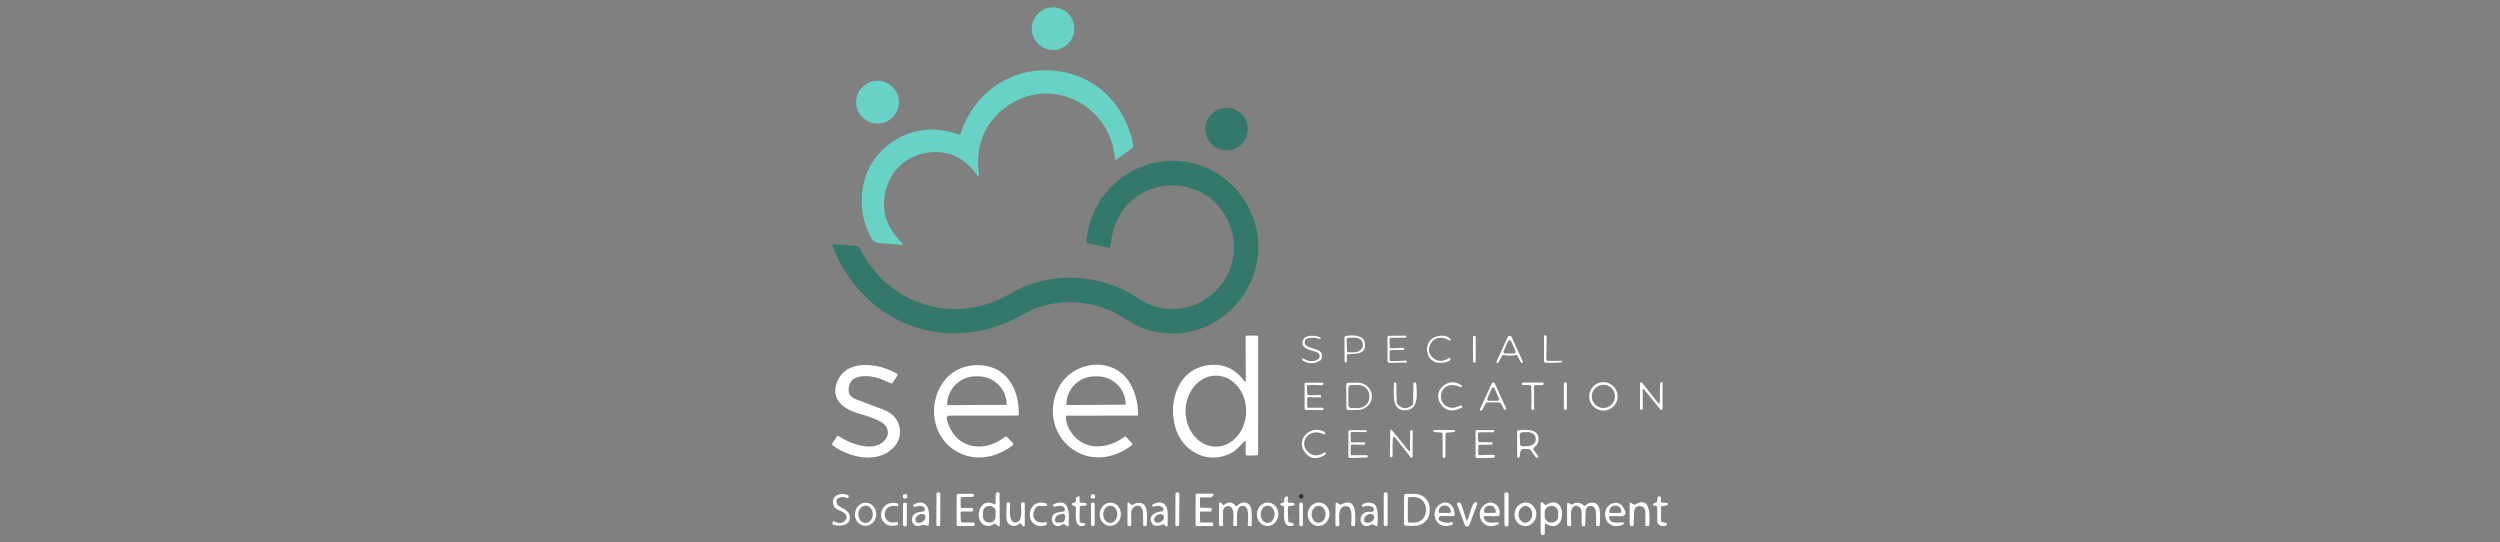<?xml version="1.0" encoding="UTF-8"?> <svg xmlns="http://www.w3.org/2000/svg" id="Layer_1" data-name="Layer 1" viewBox="0 0 1014 220"><rect x="0" y="0" width="1014" height="220" fill="#808080" stroke="none"/><defs><style> .cls-1 { fill: #34786b; } .cls-1, .cls-2, .cls-3, .cls-4 { stroke-width: 0px; } .cls-2 { fill: #333; } .cls-3 { fill: #69d2c6; } .cls-4 { fill: #fff; } </style></defs><g><circle class="cls-3" cx="427.13" cy="11.62" r="8.64"></circle><path class="cls-4" d="m504.72,179.06c-1.62,1.46-2.9,3.26-4.66,4.29-9.5,5.57-20.52.19-23.39-10.16-2.95-10.65,1.33-23.78,13.84-25.14,5.86-.64,10.67,1.63,14.43,6.82.06.09.19.11.27.05.05-.04.08-.09.08-.16l-.08-18.1c0-.37.18-.55.55-.55h4c.37,0,.55.19.55.57l-.02,47.44c0,.31-.24.56-.55.57l-3.85.09c-.36,0-.67-.28-.68-.64,0,0,0-.02,0-.03l.07-4.8c0-.18-.15-.33-.33-.33-.08,0-.16.03-.22.08Zm-11.64,2.09c6.78.04,12.32-6.38,12.36-14.33.04-7.95-5.42-14.42-12.21-14.46h0c-6.78-.04-12.32,6.38-12.36,14.33-.04,7.95,5.42,14.42,12.21,14.46h0Z"></path><path class="cls-4" d="m358.22,154.11c-3.72-1.69-12.14-3.13-13.72,2-.89,2.9.04,4.85,2.79,5.88,3.8,1.42,7.61,2.86,11.41,4.31,6.87,2.62,8.51,10.86,3.18,15.76-6.6,6.06-17.58,3.47-24.18-1.46-.22-.17-.28-.48-.13-.71l1.85-2.8c.16-.26.5-.33.76-.17,0,0,0,0,.01,0,4.63,3.09,14.99,7.15,19.11,1.02.99-1.48,1.08-3.04.25-4.69-1.52-3.03-8.99-4.77-12.23-5.82-5.45-1.78-10.21-5.59-7.99-12,3.55-10.25,17.18-8.19,24.42-3.88.28.17.37.53.2.81,0,0,0,0,0,0l-1.87,2.89c-.17.28-.41.35-.72.23-1.07-.44-2.11-.89-3.13-1.36Z"></path><path class="cls-4" d="m385,168.59c-.56,0-1.02.45-1.02,1.02,0,.08,0,.16.03.24,2.8,11.9,14.49,14.45,23.61,7.34.24-.19.59-.17.81.05l2.34,2.36c.27.28.27.72,0,.99-.02.02-.04.04-.06.06-6.02,4.65-14.07,6.49-21.1,3.28-17.96-8.21-12.35-37.47,8.6-35.76,10.61.86,15.21,10.38,15.02,19.9,0,.27-.23.48-.5.48l-27.73.03Zm-.69-4.27l23.89-.12c.07,0,.12-.06.12-.13v-.03c-.03-6.34-5.26-11.44-11.67-11.41h-.92c-6.41.04-11.58,5.2-11.55,11.53v.03c0,.07.06.13.13.13h0Z"></path><path class="cls-4" d="m432.32,169.15c-.03,4.01,3.02,8.14,6.07,10.05,5.39,3.38,12.71,1.79,17.63-2.01.27-.21.51-.19.75.06l2.41,2.57c.19.2.18.51-.02.69-.01.01-.03.02-.04.03-6.47,5-14.92,6.79-22.32,2.76-9.79-5.34-12.4-17.52-6.99-26.84,6.11-10.53,22.76-12.11,28.93-.28,1.94,3.73,2.9,7.72,2.87,11.97,0,.24-.2.42-.43.42l-28.3.02c-.37,0-.55.18-.56.55Zm.36-4.85l23.76-.17c.08,0,.14-.06.14-.14v-.08c-.05-6.27-5.24-11.31-11.61-11.26,0,0,0,0,0,0h-1c-6.36.05-11.48,5.16-11.44,11.43v.08c0,.08.06.14.14.14Z"></path><path class="cls-3" d="m389.64,54.24c4.86-15.86,19.47-26.52,36.13-25.71,17.47.86,30.42,12.92,33.87,30.16.13.65-.08,1.18-.62,1.57l-6.21,4.45c-.16.12-.39.08-.51-.08-.04-.06-.06-.12-.07-.19-1.8-22.84-27.78-34.87-45.74-19.82-7.75,6.5-10.88,15.33-9.41,26.52.02.16-.08.3-.24.33-.11.02-.22-.03-.29-.13-5.01-7.22-11.61-10.39-19.79-9.51-7.55.82-14.14,5.81-16.72,12.95-3.26,8.99-1.23,16.99,6.09,24.02.12.11.12.29,0,.41-.06.06-.15.1-.23.09-2.99-.21-6.03-.45-9.11-.71-2.59-.22-3.06-1.3-4.06-3.41-1.83-3.88-2.86-7.45-3.09-10.69-.68-9.93,2.17-17.91,8.56-23.93,8.43-7.95,19.83-10.12,30.73-5.96.28.11.59-.03.7-.31,0-.01,0-.02.01-.03Z"></path></g><circle class="cls-3" cx="355.94" cy="41.44" r="8.68"></circle><circle class="cls-1" cx="497.51" cy="52.34" r="8.63"></circle><path class="cls-1" d="m450.55,126.06c-9.76-4.09-19.54-4.56-29.34-1.43-1.59.51-4.08,1.69-7.48,3.55-30.16,16.51-64.16,2.81-76.16-28.63-.08-.21.02-.44.23-.52.06-.02.12-.03.18-.03l9.36.77c.64.05,1.2.44,1.48,1.01,10.79,22.14,37,31.14,58.92,19.4,4.3-2.3,6.87-3.62,7.7-3.95,12.76-5.01,25.68-4.81,38.76.61,4.34,1.79,9.45,6.16,15.06,7.67,10.79,2.89,21.6-1.9,27.44-11.01,8.11-12.64,2.68-30.11-10.88-36.08-14.45-6.37-31.21,1.46-34.61,17.45-.37,1.75-.71,3.5-1.01,5.24-.04.23-.26.38-.48.34,0,0-.01,0-.02,0l-8.59-1.78c-.34-.07-.57-.38-.53-.73,1.28-10.67,5.77-19.07,13.48-25.18,16.6-13.15,40.49-8.53,51.3,9.47,16.73,27.88-10.8,62.07-41.76,50.9-4.4-1.59-9.2-5.43-13.06-7.04Z"></path><g><path class="cls-4" d="m627.81,146.37l5.43-.02c.18,0,.33.14.33.32.01.18-.06.28-.21.3-2.23.25-4.45.27-6.67.08-.26-.02-.46-.24-.46-.5l.02-10.21c0-.34.16-.45.47-.32l.36.14c.17.07.25.19.25.38l-.15,9.2c0,.35.27.63.62.63,0,0,0,0,0,0Z"></path><path class="cls-4" d="m529.89,140.26c2.23,1.55,7.5.97,6.09,5.37-.07.23-.22.43-.43.56-2.36,1.47-4.74,1.5-7.11.11-.29-.17-.34-.4-.13-.69.16-.22.35-.25.58-.1,1.72,1.14,3.46,1.31,5.22.51,1.5-.68,1.61-2.43.1-3.12-.84-.38-5.22-1.16-5.75-2.92-1.27-4.25,4.91-4.39,7.1-3.05.16.09.21.29.12.45-.08.14-.26.2-.41.14-1.56-.6-3.16-.72-4.78-.34-.92.21-1.5,1.14-1.29,2.06.1.41.34.78.69,1.02Z"></path><path class="cls-4" d="m546.28,144.25l-.04,2.38c0,.25-.13.38-.38.37-.08,0-.16-.02-.25-.05-.16-.08-.25-.21-.25-.39l-.03-9.79c0-.25.18-.47.43-.51,2.46-.34,7.07-.63,7.73,2.46,1.1,5.1-3.34,4.7-6.62,4.91-.39.02-.59.23-.59.62Zm-.1-6.5l.14,4.5c.01.38.33.68.71.67l2.57-.08c1.8-.06,3.22-1.35,3.17-2.9v-.3c-.06-1.54-1.55-2.75-3.35-2.69,0,0,0,0,0,0l-2.57.08c-.38.01-.68.33-.67.71Z"></path><path class="cls-4" d="m563.63,142.5v3.37c0,.31.25.57.56.57h0c1.98.01,3.96-.05,5.94-.18.04,0,.08.01.11.04l.35.36c.09.09.09.23,0,.32-.04.04-.09.06-.15.07l-6.89.14c-.42,0-.76-.32-.77-.74,0,0,0,0,0,0v-9.73c0-.28.21-.5.49-.51l6.65-.08c.35,0,.51.17.49.52-.01.11-.05.19-.11.25-.05.05-.14.08-.25.08-1.95,0-3.91,0-5.87.03-.37,0-.56.2-.56.58l.03,3.24c0,.29.14.43.43.41l5.17-.17c.15,0,.28.11.29.26,0,0,0,0,0,0v.3c0,.18-.08.27-.25.28l-5.23.12c-.28.01-.42.16-.42.44Z"></path><path class="cls-4" d="m580.43,139.13c-3.02,4.68,2.68,9.46,7.26,6.1.16-.12.38-.09.5.07.04.05.06.11.07.17.06.42-.09.72-.47.89-2.73,1.25-5.93,1.35-7.88-1.19-1.8-2.37-1.39-6.05.97-7.84,1.7-1.29,6.1-2.01,7.47.37.08.15.03.33-.11.42-.1.06-.22.05-.32,0-2.53-1.64-5.72-1.69-7.48,1.03Z"></path><rect class="cls-4" x="597.46" y="136.21" width="1.08" height="10.89" rx=".48" ry=".48" transform="translate(-.49 2.09) rotate(-.2)"></rect><path class="cls-4" d="m614.92,143.99c-1.69.34-3.38.34-5.05,0-.27-.05-.46.04-.59.27l-1.59,2.84c-.12.19-.38.25-.57.13-.17-.11-.23-.31-.16-.5l4.57-10.01c.2-.45.73-.64,1.18-.44.2.09.35.25.44.44l4.55,10.05c.07.15,0,.33-.15.4-.07.03-.15.04-.22.01l-.21-.07c-.15-.05-.26-.14-.33-.28l-1.38-2.62c-.09-.17-.28-.26-.47-.23Zm-5.02-1.52c-.14.33.01.7.34.85.08.03.17.05.26.05h3.62c.36-.01.64-.3.64-.66,0-.09-.02-.18-.06-.26l-1.83-4.11c-.15-.32-.53-.47-.85-.32-.15.07-.26.18-.33.33l-1.79,4.12Z"></path><rect class="cls-4" x="634.31" y="155.09" width="1.2" height="11.23" rx=".55" ry=".55" transform="translate(-.56 2.22) rotate(-.2)"></rect><path class="cls-4" d="m656.12,160.77c0,3.18-2.58,5.77-5.77,5.77s-5.77-2.58-5.77-5.77,2.58-5.77,5.77-5.77,5.77,2.58,5.77,5.77Zm-1.08,0c0-2.6-2.11-4.71-4.71-4.71s-4.71,2.11-4.71,4.71,2.11,4.71,4.71,4.71,4.71-2.11,4.71-4.71Z"></path><path class="cls-4" d="m673.11,163.52c.37-2.1-.15-7.74.51-8.42.15-.16.41-.17.57-.02.08.08.13.19.13.31v10.36c0,.28-.23.5-.5.5-.15,0-.29-.07-.38-.19l-6.6-8.08c-.37-.45-.55-.38-.55.19v7.6c0,.32-.15.47-.47.47h-.21c-.27-.01-.41-.15-.41-.42v-10.24c.01-.27.23-.49.5-.49.15,0,.28.07.38.18l6.6,8.34c.21.27.35.24.41-.1Z"></path><path class="cls-4" d="m530.77,160.3l4.69-.07c.22,0,.4.17.4.39,0,.02,0,.04,0,.06-.01.08-.02.17-.03.25-.01.15-.15.27-.3.27l-4.77-.11c-.37-.01-.56.17-.56.54l.02,3.27c0,.27.23.49.5.49l5.61-.05c.27,0,.49.21.5.48,0,.04,0,.08-.01.11-.02.08-.05.15-.09.22-.08.13-.2.19-.36.19l-6.77-.06c-.25,0-.46-.21-.46-.47v-10.09c0-.35.18-.52.53-.52h6.65c.23.01.41.19.41.42,0,.02,0,.04,0,.06-.08.47-.42.68-1.02.61-1.73-.19-3.46-.21-5.19-.06-.29.02-.5.27-.48.55l.23,3.03c.03.33.2.49.52.48Z"></path><path class="cls-4" d="m546.03,156.09c0-.47.38-.85.85-.85l3.66-.03c3.24-.02,5.87,2.39,5.88,5.38h0v.27c.01,2.99-2.6,5.42-5.83,5.44l-3.66.03c-.47,0-.85-.38-.85-.85l-.05-9.4Zm.85,1.25l.02,6.99c0,.66.54,1.19,1.2,1.19h2.72c2.54-.02,4.6-1.96,4.59-4.34v-.75c0-2.38-2.08-4.31-4.62-4.3h-2.72c-.66.01-1.19.55-1.19,1.21h0Z"></path><path class="cls-4" d="m573.14,163.8l.16-8.24c0-.23.12-.36.34-.41.07-.01.15-.02.22-.03.36-.01.54.16.57.52.25,3.71,1.17,10.23-4.01,10.74-6.32.63-5.01-7.19-5.02-10.86,0-.28.14-.4.41-.35l.26.04c.16.03.27.16.28.32l.11,7.68c0,.18.06.36.18.51,1.78,2.24,3.86,2.44,6.24.59.16-.13.26-.32.26-.52Z"></path><path class="cls-4" d="m592.42,157.03c-2.75-1.36-6.21-1.3-7.58,1.86-1.71,3.97,2.15,7.83,6.26,6.09.49-.21.97-.38,1.44-.51.26-.06.52.1.58.36.05.21-.05.42-.23.52-3.48,1.77-6.19,1.46-8.14-.92-4.58-5.58,2.78-12.25,8.09-8.06.17.14.19.38.05.55-.11.14-.31.18-.47.1Z"></path><path class="cls-4" d="m603.42,163.19c-.34,0-.66.18-.82.48l-1.44,2.63c-.12.23-.41.33-.64.21-.23-.12-.33-.41-.21-.64h0l4.73-10.32c.15-.35.56-.51.92-.35.16.07.28.2.35.35l4.57,10.01c.11.23.05.42-.17.56-.37.24-.62.19-.75-.13-.41-.97-.82-1.76-1.21-2.36-.15-.23-.41-.37-.68-.37l-4.66-.07Zm-.14-1.52c-.14.33.01.7.34.85.08.04.17.05.26.05l3.53-.02c.36,0,.64-.29.64-.65,0-.09-.02-.18-.06-.26l-1.79-4.07c-.14-.33-.52-.48-.85-.34-.15.07-.28.19-.34.34l-1.74,4.09Z"></path><path class="cls-4" d="m620.54,156.24l-2.96-.11c-.21,0-.37-.18-.37-.39,0-.04.01-.09.03-.13l.1-.24c.05-.11.16-.19.28-.19l8.04-.03c.33,0,.47.16.41.49l-.05.32c-.02.15-.15.26-.3.25l-2.94-.02c-.37,0-.56.19-.56.57l.03,9.02c0,.31-.24.56-.55.56-.09,0-.19-.02-.27-.07-.24-.13-.36-.37-.35-.71.14-2.96.12-5.92-.06-8.87-.02-.3-.19-.46-.49-.47Z"></path><path class="cls-4" d="m531.38,183.95c1.67,1.11,3.6.97,5.77-.4.17-.11.39-.06.5.11.05.08.07.17.05.27-.07.33-.24.58-.51.73-3.44,1.95-6.15,1.44-8.14-1.51-3.51-5.22,2.68-10.94,8.05-8.03.34.19.48.46.41.81-.04.2-.23.34-.43.3-.04,0-.07-.02-.11-.04-6.26-3.29-11.14,4.1-5.6,7.75Z"></path><path class="cls-4" d="m548.38,179.42l4.94-.03c.29,0,.41.14.36.43l-.04.21c-.06.27-.22.4-.5.4l-4.64-.11c-.41-.01-.62.19-.63.6l-.05,3.11c0,.34.26.61.6.62,0,0,.01,0,.02,0l5.88-.04c.26,0,.48.21.48.47s-.21.48-.47.48h0l-6.86.19c-.31,0-.57-.24-.58-.55,0,0,0-.02,0-.03l.02-10.13c0-.31.25-.56.56-.56h6.6c.16,0,.3.13.3.29,0,.04,0,.08-.02.11-.03.08-.06.16-.09.23-.04.1-.11.14-.22.14l-5.69-.04c-.31,0-.57.24-.58.56,0,.01,0,.02,0,.03l.1,3.12c0,.29.24.51.52.51Z"></path><path class="cls-4" d="m571.36,182.85c.11.13.3.15.43.04.07-.05.1-.13.11-.22l.07-7.83c0-.24.13-.37.36-.41.1-.02.2-.01.3,0,.25.06.37.21.36.46l-.05,10.29c0,.26-.22.46-.48.45-.14,0-.27-.07-.35-.18l-5.86-7.53c-.81-1.04-1.25-.9-1.34.41-.12,1.79-.14,3.9-.05,6.32.01.32-.05.54-.19.66-.14.12-.32.17-.52.15-.24-.02-.43-.22-.42-.47l.17-10.35c0-.2.17-.36.37-.36.11,0,.21.05.27.13l6.82,8.41Z"></path><path class="cls-4" d="m584.63,175.45l-2.95-.24c-.16,0-.29-.15-.28-.31,0,0,0,0,0,0,0-.08,0-.16,0-.24,0-.13.06-.2.19-.2,2.68-.1,5.35-.11,8.01-.05.22,0,.38.07.47.19.07.08.12.19.14.3.02.14-.07.28-.22.3,0,0-.01,0-.02,0l-3.27.32c-.25.02-.38.16-.38.41l-.07,9.35c0,.47-.23.62-.66.43l-.19-.09c-.15-.06-.25-.21-.25-.38l-.04-9.25c0-.33-.16-.51-.49-.54Z"></path><path class="cls-4" d="m599.42,176.11l.13,2.7c.01.31.27.56.58.56l4.77-.03c.31,0,.47.15.47.46,0,.38-.16.58-.47.58-1.59,0-3.18,0-4.79.02-.34,0-.51.17-.51.51l-.04,3.15c0,.3.24.55.54.55,0,0,.02,0,.03,0l5.66-.17c.27,0,.5.21.5.48,0,.02,0,.05,0,.07l-.03.27c-.03.28-.19.43-.48.43l-6.76.14c-.29,0-.53-.23-.53-.52,0,0,0,0,0,0v-10.28c0-.33.27-.59.59-.59l6.69.02c.17,0,.31.15.31.32,0,.05-.01.09-.03.14l-.13.24c-.06.11-.15.17-.28.17h-5.43c-.43,0-.77.34-.77.76,0,.01,0,.03,0,.04Z"></path><path class="cls-4" d="m618.18,182.07c-.79-.04-1.47.53-1.57,1.31l-.25,1.89c-.05.27-.3.44-.57.39-.23-.04-.39-.23-.4-.46l-.02-10.12c0-.34.17-.54.51-.58,3.58-.39,9.12-.54,8.03,4.73-.25,1.18-.95,1.68-1.85,2.4-.24.2-.27.43-.09.69l1.93,2.71c.11.16.08.37-.08.48-.04.03-.08.05-.13.06l-.3.08c-.19.05-.34-.01-.46-.17l-2.07-2.87c-.21-.29-.49-.45-.85-.47l-1.83-.08Zm-1.77-5.7l.12,3.67c.02.56.49,1,1.05.98,0,0,0,0,0,0l2.04-.07c1.86-.06,3.34-1.3,3.29-2.77,0,0,0,0,0,0l-.02-.37c-.05-1.47-1.6-2.61-3.46-2.55l-2.04.07c-.56.02-1,.49-.98,1.05,0,0,0,0,0,0Z"></path></g><circle class="cls-2" cx="527.79" cy="201.32" r=".93"></circle><g><g><rect class="cls-4" x="561.25" y="199.7" width="1.56" height="13.7" rx=".61" ry=".61"></rect><rect class="cls-4" x="610.2" y="199.68" width="1.66" height="13.82" rx=".69" ry=".69"></rect><path class="cls-4" d="m486.71,202v3.62c0,.16.13.28.29.29l4.16.07c.16,0,.28.13.28.29l.02.91c0,.16-.13.29-.29.29h-4.18c-.16,0-.29.14-.29.3l.05,3.88c0,.16.13.29.29.29l4.7-.02c.15,0,.28.12.29.27l.06.88c0,.16-.11.29-.27.3,0,0,0,0,0,0l-6.6.02c-.16,0-.29-.13-.29-.29l.02-12.58c0-.16.13-.29.29-.29h0l6.69.02c.16,0,.29.13.28.29,0,.06-.02.12-.06.17l-.72.95c-.05.07-.14.12-.23.12l-4.17-.06c-.16,0-.29.12-.3.28,0,0,0,.01,0,.02Z"></path><path class="cls-4" d="m569.48,201.08c0-.43.35-.79.79-.79,0,0,0,0,0,0l3.5.02c3.38.01,6.1,2.65,6.1,5.88v1.24c0,3.24-2.76,5.86-6.14,5.85,0,0,0,0,0,0l-3.5-.02c-.43,0-.78-.36-.78-.79l.03-11.4Zm1.56,1.19l-.03,9.01c0,.37.29.68.67.69,0,0,0,0,0,0h1.87c2.67.02,4.84-2.18,4.85-4.9v-.51c0-2.72-2.15-4.93-4.82-4.94h-1.87c-.37,0-.67.29-.68.66Z"></path><path class="cls-4" d="m522.35,205.8l.15,5.4c.01.4.21.63.61.72l1.19.25c.28.06.46.34.4.62-.04.19-.18.34-.36.39-4.53,1.35-3.45-5.12-3.47-7.37,0-.24-.15-.46-.38-.55l-.91-.35c-.22-.09-.32-.34-.23-.56.05-.11.14-.2.25-.24l.91-.31c.25-.09.4-.34.36-.61-.14-.82.14-1.43.82-1.83.22-.13.5-.06.63.16.05.08.07.17.07.26l-.08,1.68c-.01.21.09.33.31.36l1.85.16c.31,0,.56.24.57.55s-.24.56-.55.57l-1.72.21c-.28.03-.42.19-.41.48Z"></path><path class="cls-4" d="m674.05,203.84l2.01.17c.27.03.48.27.45.54-.02.23-.19.41-.41.44l-2.11.34c-.21.03-.32.16-.32.38l.02,5.31c0,.4.19.65.58.75l1.37.34c.3.08.48.38.4.68-.05.18-.18.32-.35.39-1.29.47-2.36.2-3.23-.8-.17-.2-.26-.44-.26-.71l-.03-5.88c0-.27-.2-.5-.46-.55l-.83-.16c-.26-.05-.42-.3-.37-.56.03-.15.13-.28.27-.34l1-.42c.19-.08.32-.25.35-.45l.21-1.46c.06-.36.4-.61.77-.55.33.05.56.33.56.66l-.03,1.44c0,.28.13.43.4.45Z"></path><path class="cls-4" d="m595.15,211.03c.97-1.98,1.52-5.78,2.9-7.2.26-.25.67-.25.92,0,.18.18.24.44.15.68l-3.14,8.42c-.19.51-.76.77-1.28.58-.27-.1-.48-.31-.58-.58l-3.13-8.41c-.1-.29.04-.6.33-.71.05-.02.1-.03.14-.03.64-.05,1.06.23,1.26.83.72,2.12,1.41,4.25,2.07,6.39.1.31.21.32.36.03Z"></path><path class="cls-4" d="m626.6,212.78l-.03,3.53c0,.27-.12.45-.36.57-.45.22-.8.18-1.07-.12-.16-.17-.24-.45-.24-.83-.01-3.86-.02-7.77-.02-11.73,0-.27.23-.49.5-.48.12,0,.24.05.33.14l.86.85c.19.18.39.2.61.06,8.42-5.41,8.69,12.73-.08,7.73-.16-.09-.37-.03-.46.13-.03.05-.04.11-.04.16Zm5.39-5.06c-.01-1.38-1.14-2.49-2.52-2.48h-.44c-1.38.02-2.49,1.14-2.48,2.52v1.68c.03,1.38,1.15,2.49,2.53,2.48h.44c1.38-.02,2.49-1.14,2.48-2.52v-1.68Z"></path><path class="cls-4" d="m501.9,205.12c2.08-2.43,5.49-1.37,5.72,1.94.14,1.99.16,3.98.05,5.97-.01.26-.15.38-.41.36l-.7-.03c-.28-.02-.5-.26-.48-.54.14-2.63.92-8.68-2.78-7.5-2.19.69-1.47,5.88-1.52,7.64,0,.3-.16.45-.47.43l-.71-.04c-.29-.02-.43-.17-.43-.46-.03-2.01,1-7.77-2.17-7.61-1.07.05-1.92.94-1.92,2.01l-.02,5.73c0,.29-.14.42-.43.4l-.75-.06c-.32-.02-.47-.19-.47-.51l.03-8.59c0-.28.23-.51.51-.5.14,0,.28.06.38.17l.67.79c.13.15.35.18.51.05,1.72-1.39,3.27-1.27,4.66.36.24.28.47.28.71,0Z"></path><path class="cls-4" d="m513.84,213.35c-2.39-.15-4.2-2.41-4.03-5.04t0,0c.17-2.63,2.24-4.64,4.63-4.49h0c2.39.15,4.2,2.41,4.03,5.04h0c-.17,2.63-2.24,4.64-4.63,4.49h0Zm.25-1.27c1.55.02,2.83-1.52,2.86-3.44.03-1.93-1.2-3.51-2.75-3.53h0c-1.55-.02-2.83,1.52-2.86,3.44-.03,1.93,1.2,3.51,2.75,3.53h0Z"></path><rect class="cls-4" x="527" y="203.85" width="1.46" height="9.57" rx=".57" ry=".57" transform="translate(-.36 .92) rotate(-.1)"></rect><path class="cls-4" d="m534.32,213.32c-2.42-.25-4.16-2.58-3.88-5.2.28-2.62,2.46-4.53,4.88-4.28h0c2.42.25,4.16,2.58,3.88,5.2-.28,2.62-2.46,4.53-4.88,4.28h0Zm.35-1.28c1.56.07,2.89-1.42,2.97-3.32.08-1.9-1.12-3.5-2.68-3.56h0c-1.56-.07-2.89,1.42-2.97,3.32-.08,1.9,1.12,3.5,2.68,3.56h0Z"></path><path class="cls-4" d="m544.06,204.56c6.6-3.45,5.63,5.34,5.56,8.42,0,.3-.16.45-.47.44l-.52-.02c-.38-.01-.58-.21-.58-.58-.03-2.18,1.08-8.28-2.83-7.47-2.84.6-1.86,5.49-2,7.57-.02.27-.15.43-.4.51-.78.23-1.17.01-1.17-.66-.01-2.82,0-5.63.04-8.45,0-.25.21-.44.46-.43.09,0,.17.03.24.08l.78.53c.28.2.58.22.88.06Z"></path><path class="cls-4" d="m556.15,212.76c-5.12,3.05-6.31-6.07-.03-5.13.55.09,1.07-.29,1.15-.83.06-.4-.12-.81-.47-1.02-1.16-.72-2.4-.8-3.73-.26-.25.11-.55,0-.66-.26-.1-.23-.02-.49.19-.62,1.22-.83,2.63-.99,4.24-.47,2.45.78,1.96,6.67,1.87,8.8-.02.45-.23.57-.63.36l-1.14-.59c-.27-.14-.53-.13-.79.03Zm1.08-3.65c-.46-.76-1.68-.85-2.73-.21h0c-1.05.64-1.52,1.76-1.06,2.52.46.76,1.68.85,2.73.21,0,0,0,0,0,0,1.05-.64,1.52-1.76,1.06-2.52Z"></path><path class="cls-4" d="m584.55,209.28c-.57,0-1.03.44-1.04,1.01,0,.36.17.69.47.88,1.43.9,3.02,1.11,4.78.62.33-.1.48.03.47.37l-.02.39c0,.17-.09.28-.25.34-7.53,2.75-9.52-7.09-3.73-8.91,2.88-.91,5.08,2.14,4.76,4.9-.03.33-.22.49-.55.48l-4.89-.08Zm-.58-1.22l4.08-.05c.23,0,.41-.19.41-.41,0,0,0,0,0,0v-.14c-.03-1.35-1.1-2.43-2.4-2.41h-.17c-1.31.01-2.36,1.12-2.35,2.47,0,0,0,0,0,0v.14c.01.23.2.41.42.41Z"></path><path class="cls-4" d="m601.91,209.82c.19,2.68,3.62,2.21,5.4,1.98.27-.05.53.13.58.4.04.23-.09.47-.31.55-6.98,3.17-10.14-5.95-4.55-8.58,2.94-1.38,6.04,1.73,5.09,4.82-.07.23-.23.35-.47.35l-5.27-.02c-.33,0-.49.16-.47.49Zm.45-1.82l3.86.03c.25,0,.45-.2.45-.45v-.17c0-1.29-.98-2.34-2.2-2.35h-.32c-1.22,0-2.23,1.03-2.24,2.31v.17c0,.25.2.45.45.45Z"></path><path class="cls-4" d="m618.19,213.37c-2.44-.26-4.18-2.62-3.89-5.25.29-2.64,2.49-4.56,4.93-4.29h0c2.44.26,4.18,2.62,3.89,5.25-.29,2.64-2.49,4.56-4.93,4.29h0Zm.38-1.37c1.53.06,2.83-1.41,2.9-3.28h0c.08-1.87-1.1-3.44-2.63-3.5h0c-1.53-.06-2.83,1.41-2.9,3.28h0c-.08,1.87,1.1,3.44,2.63,3.5h0Z"></path><path class="cls-4" d="m643.13,204.96c.51-.41.74-.71,1.41-.89,5.37-1.44,4.47,5.21,4.33,8.8-.01.38-.21.57-.59.57l-.38-.02c-.26,0-.48-.22-.48-.48-.03-1.72-.07-3.44-.13-5.15-.11-3.48-4.02-3.29-4.16-.52-.09,1.87-.15,3.74-.18,5.6,0,.3-.14.49-.43.58-.31.09-.57.04-.78-.16-.15-.14-.23-.36-.24-.66-.02-1.64-.03-3.28,0-4.93.02-2.37-2.82-3.62-3.91-1.41-.69,1.38-.3,5.01-.3,6.66,0,.33-.17.49-.5.47l-.68-.04c-.28-.02-.49-.25-.49-.52l-.02-8.56c0-.21.17-.38.38-.38.07,0,.14.02.2.06l.77.5c.28.18.57.19.86.03,1.65-.95,3.16-.8,4.52.45.26.24.53.24.8.02Z"></path><path class="cls-4" d="m652.68,209.81c.25,2.87,3.66,2.07,5.55,2.06.25,0,.45.22.44.47,0,.17-.11.33-.27.4-8.25,3.43-9.69-7.73-3.77-8.7,2.23-.37,3.76.84,4.6,3.62.21.71-.19,1.45-.9,1.66-.13.04-.26.06-.39.06l-4.8-.07c-.34,0-.49.16-.47.5Zm.62-1.71l3.74-.07c.31,0,.55-.26.55-.57h0v-.08c-.02-1.3-1.09-2.33-2.39-2.31,0,0,0,0,0,0h-.17c-1.29.02-2.33,1.1-2.3,2.4h0v.09c0,.31.26.55.57.55h0Z"></path><path class="cls-4" d="m663.25,204.58c6.5-3.72,5.88,5.23,5.72,8.26-.02.36-.21.53-.57.53h-.6c-.33,0-.49-.15-.48-.47.01-1.67.03-3.33.06-4.98.06-3.48-4.47-3.48-4.57-.44-.06,1.79-.12,3.58-.19,5.37-.02.27-.15.44-.41.52-.43.14-.76.07-.99-.2-.14-.17-.21-.45-.22-.83-.02-2.69-.01-5.37.02-8.06,0-.45.2-.55.58-.3l.9.58c.25.16.5.17.76.03Z"></path></g><g><circle class="cls-4" cx="367.11" cy="201.31" r=".94"></circle><g><rect class="cls-4" x="373.74" y="205.75" width="13.73" height="1.57" rx=".62" ry=".62" transform="translate(172.73 586.42) rotate(-89.8)"></rect><path class="cls-4" d="m403.77,204.27l.12-3.95c.01-.33.18-.53.51-.58l.4-.07c.3-.05.57.15.62.45,0,.02,0,.05,0,.07l.09,12.67c0,.67-.27.81-.8.41l-.96-.73c-.2-.15-.4-.15-.6,0-1.08.76-2.18.98-3.3.66-5.42-1.57-2.67-12.23,3.42-8.65.32.19.49.09.5-.28Zm.09,3.41c.04-1.29-.97-2.38-2.27-2.42h-.41c-1.29-.06-2.38.96-2.42,2.25h0s-.07,1.98-.07,1.98c-.04,1.29.97,2.38,2.27,2.42h.41c1.29.06,2.38-.96,2.42-2.25h0s.07-1.98.07-1.98Z"></path><rect class="cls-4" x="470.69" y="205.77" width="13.7" height="1.57" rx=".57" ry=".57" transform="translate(268.48 683.01) rotate(-89.7)"></rect><path class="cls-4" d="m343.02,210.83c.52-.7.52-1.41,0-2.14-1.29-1.81-4.44-1.52-5.06-4.09-.88-3.68,3.11-5.08,5.93-3.79.38.17.48.48.3.91-.11.25-.4.36-.65.25,0,0,0,0,0,0-1.27-.58-2.49-.52-3.67.15-.24.14-.41.37-.49.63-1,3.45,4.53,2.84,5.22,6.35.8,4.02-3.69,4.74-6.71,3.66-.23-.08-.36-.34-.28-.58l.16-.46c.12-.33.33-.41.64-.24,1.94,1.09,3.47.87,4.6-.65Z"></path><path class="cls-4" d="m390.33,211.91l4.37.03c.27,0,.51.18.58.44.17.61.02.92-.44.94-2.17.07-4.28.08-6.33.05-.28,0-.51-.23-.51-.52l.04-11.97c0-.4.19-.59.58-.59h5.82c.35,0,.54.18.57.53.03.53-.27.78-.91.74-1.33-.09-2.65-.06-3.97.09-.29.03-.51.28-.51.58l.04,3.23c0,.3.25.54.55.54l3.97.02c.33,0,.49.17.49.5v.46c0,.27-.23.48-.5.48h-3.92c-.36,0-.65.29-.65.66,0,0,0,.02,0,.03l.14,3.2c.02.37.21.56.58.57Z"></path><circle class="cls-4" cx="443.3" cy="201.33" r=".94"></circle><path class="cls-4" d="m436.09,205.42l-1.13-.55c-.21-.1-.3-.36-.2-.56.06-.13.19-.22.33-.23,1.07-.12,1.51-.73,1.32-1.85-.04-.25.09-.5.32-.6l.63-.28c.35-.16.52-.05.52.34v1.75c.01.22.18.41.41.42l1.96.16c.29.04.5.31.46.6-.03.24-.22.43-.47.46l-1.83.12c-.26.02-.46.23-.47.49l-.05,5.57c0,.42.2.66.61.74l1.35.24c.25.04.42.28.37.53-.03.16-.14.3-.3.36-4.56,1.69-3.46-5.1-3.52-7.2,0-.23-.11-.4-.32-.5Z"></path><path class="cls-4" d="m413.61,212.33c-2.17,1.8-4.89,1.07-5.33-1.67-.15-.87-.14-3,.03-6.37.02-.38.22-.56.6-.54l.33.03c.3.02.46.18.46.48,0,1.91-.9,8.89,3.01,7.47,1.96-.71,1.54-4.83,1.41-7.4-.01-.23.14-.43.36-.48l.41-.09c.51-.12.77.09.77.62v8.69c0,.25-.2.46-.45.46-.15,0-.29-.07-.38-.19l-.69-.94c-.16-.21-.34-.24-.54-.07Z"></path><path class="cls-4" d="m459.46,204.7c1.79-1.09,4.1-1.11,5.09.65.98,1.74.62,5.29.57,7.52,0,.37-.19.55-.56.54h-.36c-.33,0-.5-.17-.51-.51-.03-1.65-.07-3.29-.1-4.94-.09-4.31-4.78-3.28-4.77.15,0,1.61.01,3.23.03,4.85,0,.32-.16.47-.47.45l-.63-.03c-.25-.01-.44-.22-.44-.47v-8.83c0-.18.14-.33.32-.33.08,0,.16.03.21.08l.83.77c.25.23.52.26.81.08Z"></path><path class="cls-4" d="m350.62,213.26c-2.38-.23-4.11-2.52-3.86-5.1.25-2.58,2.39-4.49,4.77-4.25,0,0,0,0,0,0,2.38.23,4.11,2.52,3.86,5.1-.25,2.58-2.39,4.49-4.77,4.25h0Zm.39-1.15c1.61.03,2.95-1.53,2.98-3.47h0c.03-1.94-1.25-3.53-2.87-3.56h0c-1.61-.03-2.95,1.53-2.98,3.47h0c-.03,1.94,1.25,3.53,2.87,3.56h0Z"></path><path class="cls-4" d="m363.74,205.31c-6.65-1.4-6.38,8.22-.09,6.43.24-.07.49.08.55.31,0,.01,0,.02,0,.03.12.64-.07.98-.59,1.03-1.38.14-2.9.31-4.11-.45-4.42-2.78-1.57-10.24,4.61-8.46.25.07.34.23.27.48l-.07.25c-.08.3-.27.42-.57.36Z"></path><rect class="cls-4" x="362.23" y="207.91" width="9.62" height="1.54" rx=".66" ry=".66" transform="translate(157.72 575.36) rotate(-89.9)"></rect><path class="cls-4" d="m375.12,206.82c-.19-2.25-2.73-1.57-4.13-1.24-.27.06-.55-.11-.61-.38-.05-.21.05-.43.23-.55,1.8-1.04,3.33-1.11,4.6-.19,2.18,1.58,1.63,6.04,1.47,8.49-.02.32-.17.41-.47.27-.81-.38-1.89-.37-3.26.03-1.87.56-3.4-1.18-3.06-3.01.45-2.39,2.65-2.57,4.72-2.81.3-.03.52-.3.5-.6Zm.05,2.23c-.48-.73-1.7-.79-2.72-.12,0,0,0,0,0,0-1.02.67-1.46,1.81-.97,2.54.48.73,1.7.79,2.72.12h0c1.02-.67,1.46-1.81.97-2.54Z"></path><path class="cls-4" d="m421.44,205.23c-.53-.01-1.03.25-1.33.7-2.42,3.67-.19,6.74,3.99,5.86.33-.07.5.06.49.4v.3c0,.27-.13.44-.38.52-8.74,2.66-8.59-11.03-.23-8.94.34.08.56.22.65.41.07.15.09.31.06.49-.04.18-.2.31-.38.3l-2.87-.04Z"></path><path class="cls-4" d="m431.91,206.83c-.22-2.25-2.73-1.66-4.13-1.33-.3.06-.6-.13-.66-.43-.05-.26.08-.52.32-.62,7.11-2.89,6.1,4.92,5.99,8.69-.01.39-.18.48-.51.27l-1.23-.78c-.23-.14-.45-.13-.67.03-4.21,2.99-6.55-4.18-1.79-4.89.9-.14,1.63-.24,2.18-.3.31-.04.53-.31.5-.62Zm-1.18,5.06c.48-.03.88-.36,1-.82l.34-1.31c.15-.58-.2-1.18-.79-1.33-.2-.05-.41-.04-.6.02l-1.7.53c-.32.1-.57.34-.69.65l-.34.87c-.22.56.07,1.19.63,1.41.15.06.3.08.46.07l1.69-.09Z"></path><rect class="cls-4" x="442.5" y="203.87" width="1.51" height="9.5" rx=".56" ry=".56" transform="translate(-.36 .77) rotate(-.1)"></rect><path class="cls-4" d="m450.02,213.3c-2.37-.15-4.16-2.39-3.99-5h0c.17-2.61,2.23-4.6,4.61-4.44,2.37.15,4.16,2.39,3.99,5h0c-.17,2.61-2.23,4.6-4.61,4.44Zm.22-1.2c1.58.04,2.89-1.49,2.94-3.42.05-1.93-1.19-3.53-2.76-3.57-1.58-.04-2.89,1.49-2.94,3.42-.05,1.93,1.19,3.53,2.76,3.57Z"></path><path class="cls-4" d="m471.39,212.72c-1.01.53-2.07.67-3.17.42-.29-.06-.54-.23-.71-.47-2.31-3.22.79-4.96,3.61-5.22.5-.05.87-.5.82-1-.03-.27-.17-.52-.4-.67-1.07-.73-2.25-.83-3.54-.3-.26.1-.55-.02-.65-.27-.01-.03-.02-.05-.03-.08-.02-.1-.01-.19.02-.29.03-.1.12-.19.25-.25,3.26-1.78,5.83-.52,5.99,3.27.07,1.77.07,3.53-.02,5.27-.02.49-.23.59-.62.29l-.82-.64c-.21-.16-.49-.18-.73-.06Zm.56-3.61c-.46-.73-1.65-.81-2.65-.17h0c-1,.64-1.43,1.74-.97,2.47,0,0,0,0,0,0,.46.73,1.65.81,2.65.17h0c1-.64,1.43-1.74.97-2.47h0Z"></path></g></g></g></svg> 